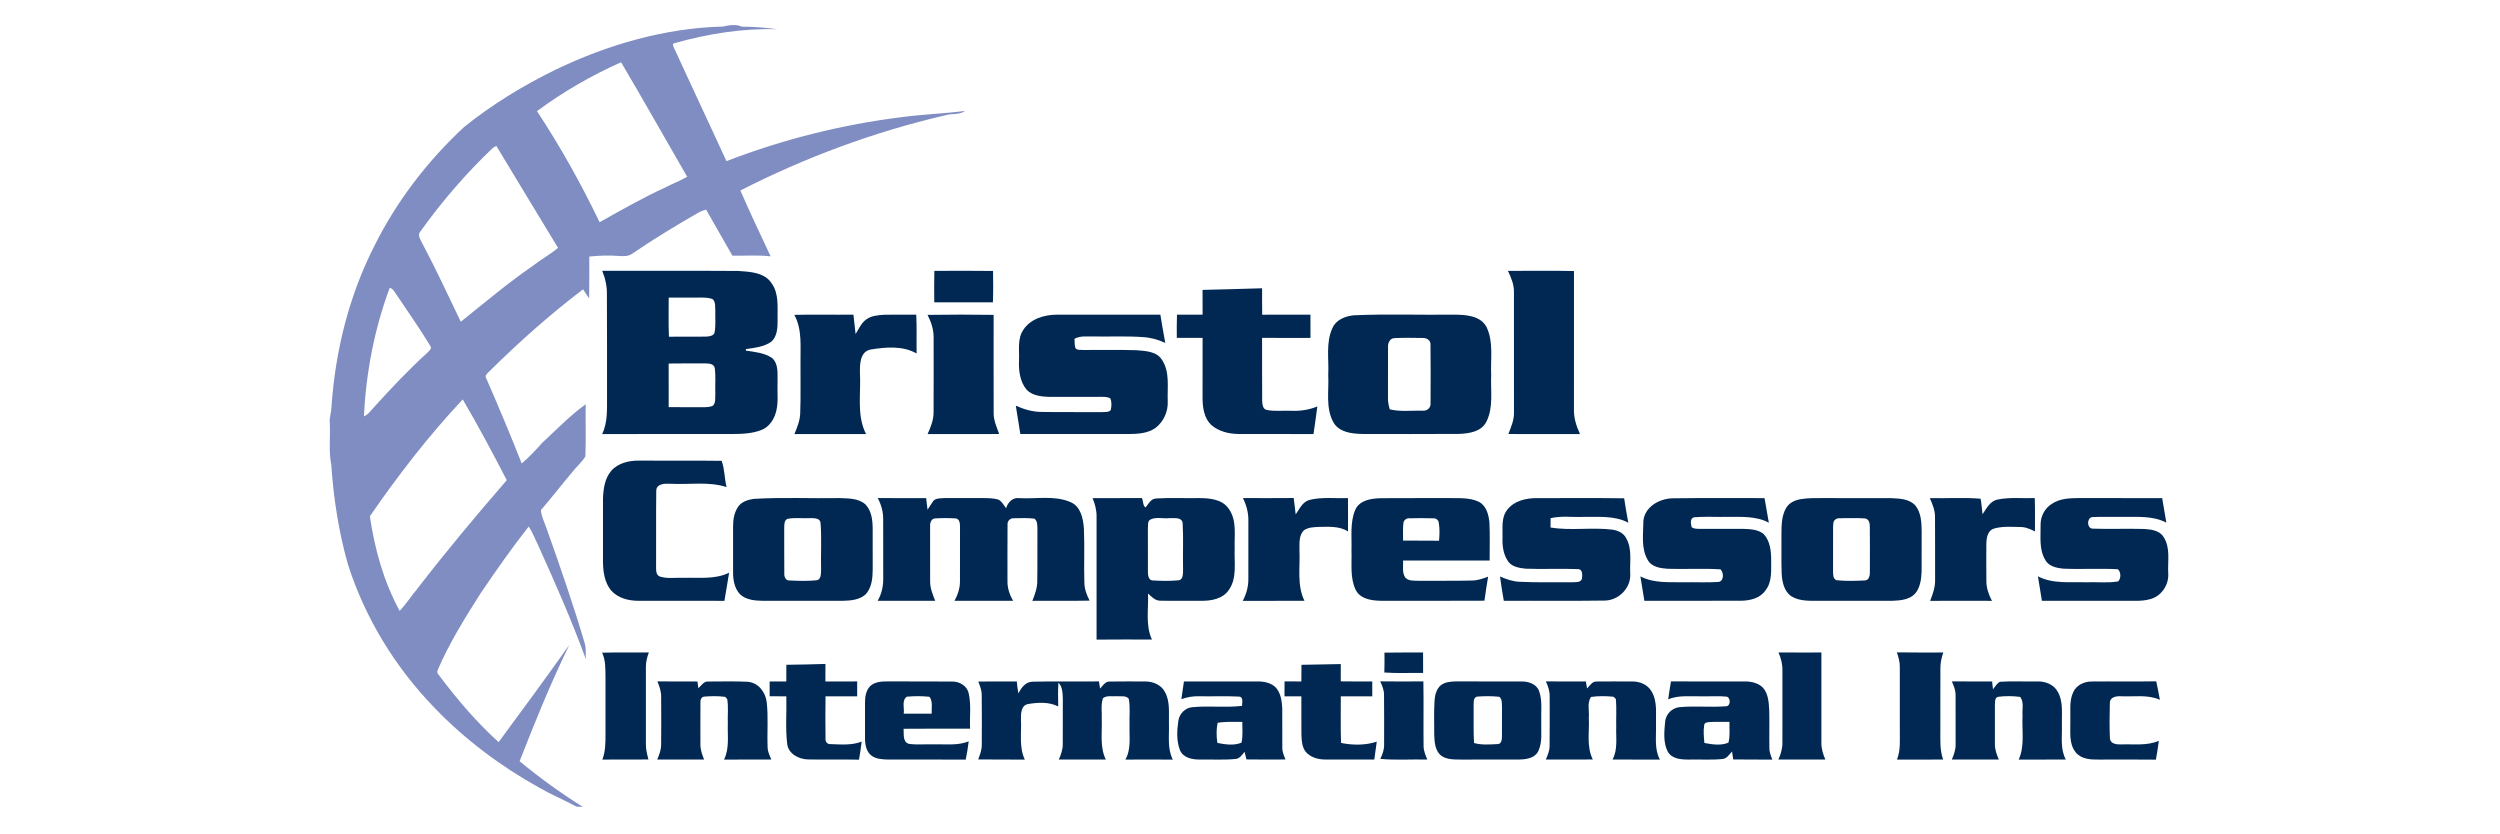 <?xml version="1.0" encoding="UTF-8" ?>
<svg width="1334pt" height="445pt" viewBox="0 0 1334 445" version="1.1" xmlns="http://www.w3.org/2000/svg">
<g>
<path fill="#808dc2" d=" M 385.79 14.16 C 389.03 13.46 392.65 12.73 395.78 14.22 C 402.21 14.22 408.62 14.78 414.99 15.61 C 396.41 14.99 377.85 18.02 360.00 22.99 C 358.29 23.28 359.46 25.14 359.87 26.05 C 369.17 46.00 378.37 66.01 387.65 85.98 C 417.67 74.39 449.13 66.50 481.06 62.51 C 492.33 60.99 503.72 60.64 514.97 59.19 C 511.82 61.52 507.71 60.39 504.16 61.58 C 466.34 70.38 429.63 83.99 395.06 101.65 C 400.21 113.46 405.73 125.11 411.20 136.77 C 404.43 136.02 397.60 136.55 390.80 136.41 C 386.16 128.21 381.43 120.06 376.78 111.87 C 375.04 112.27 373.41 112.99 371.89 113.91 C 360.17 120.64 348.64 127.69 337.46 135.28 C 335.30 136.93 332.43 136.73 329.88 136.56 C 324.74 136.17 319.58 136.39 314.46 136.90 C 314.49 144.35 314.42 151.81 314.38 159.27 C 313.25 157.67 312.18 156.02 311.11 154.38 C 293.44 167.82 276.82 182.61 261.05 198.22 C 260.15 199.21 258.43 200.35 259.47 201.90 C 266.01 216.92 272.37 232.03 278.38 247.28 C 282.36 244.00 285.85 240.16 289.29 236.32 C 296.88 229.30 304.08 221.78 312.52 215.73 C 312.38 225.00 312.73 234.29 312.36 243.55 C 310.43 246.79 307.40 249.18 305.14 252.18 C 299.55 258.78 294.30 265.67 288.62 272.19 C 288.82 275.28 290.24 278.06 291.27 280.92 C 298.71 301.73 305.93 322.63 312.19 343.83 C 312.78 346.46 312.41 349.19 312.65 351.86 C 305.11 331.15 296.20 310.94 287.10 290.86 C 285.47 287.54 284.18 284.04 282.12 280.95 C 273.07 292.41 264.72 304.42 256.51 316.50 C 248.12 329.73 239.73 343.08 233.56 357.52 C 233.16 358.43 233.31 359.24 233.99 359.96 C 243.63 372.84 254.12 385.18 266.05 396.00 C 278.80 378.84 291.40 361.55 303.80 344.13 C 293.90 364.34 285.46 385.24 277.27 406.19 C 287.95 415.05 299.22 423.18 310.99 430.54 C 309.85 430.50 308.72 430.46 307.60 430.43 C 301.03 426.84 294.09 423.99 287.61 420.24 C 267.21 408.89 248.29 394.77 232.09 377.93 C 211.03 356.31 194.81 329.88 185.63 301.09 C 180.75 283.77 177.95 265.89 176.77 247.94 C 175.29 240.72 176.36 233.30 175.98 225.98 C 175.67 222.92 176.79 220.00 176.89 216.98 C 178.90 187.42 186.16 158.06 199.59 131.58 C 211.47 107.55 228.06 85.94 247.68 67.73 C 262.62 55.74 279.08 45.69 296.27 37.27 C 324.19 23.81 354.70 14.98 385.79 14.16 M 286.53 59.31 C 299.05 78.25 310.10 98.12 319.95 118.57 C 331.52 112.07 343.08 105.49 355.15 99.95 C 358.94 97.97 362.97 96.47 366.67 94.31 C 354.87 73.97 343.38 53.43 331.40 33.21 C 315.57 40.28 300.46 48.98 286.53 59.31 M 262.96 78.95 C 248.74 92.48 235.85 107.41 224.43 123.37 C 222.49 125.40 224.40 127.86 225.33 129.84 C 232.64 143.56 239.12 157.70 245.88 171.69 C 258.62 161.47 271.13 150.92 284.59 141.65 C 288.86 138.34 293.64 135.74 297.77 132.26 C 286.83 114.10 275.72 96.04 264.83 77.84 C 264.36 78.12 263.43 78.67 262.96 78.95 M 194.18 222.16 C 196.67 221.15 198.10 218.77 199.90 216.91 C 208.93 206.95 218.17 197.15 228.14 188.12 C 229.11 187.13 230.66 185.99 229.56 184.48 C 223.54 174.63 216.88 165.17 210.44 155.58 C 209.86 154.61 209.04 153.92 207.98 153.50 C 199.79 175.47 195.33 198.76 194.18 222.16 M 197.36 275.49 C 199.94 293.03 204.75 310.36 213.27 325.99 C 216.65 322.39 219.31 318.21 222.47 314.43 C 237.80 294.51 253.95 275.23 270.40 256.23 C 262.89 241.69 255.21 227.24 246.91 213.13 C 228.73 232.52 212.41 253.60 197.36 275.49 Z" />
</g>
<g>
<path fill="#012853" d=" M 321.34 144.49 C 345.54 144.58 369.75 144.40 393.94 144.58 C 400.20 145.00 408.00 145.33 411.77 151.21 C 415.67 156.68 414.82 163.67 414.92 169.99 C 414.92 174.27 415.03 179.38 411.45 182.41 C 407.53 185.14 402.59 185.58 398.00 186.28 L 398.01 187.09 C 402.75 187.80 407.88 188.25 411.96 191.01 C 415.61 194.25 414.79 199.62 414.91 203.99 C 414.66 209.88 415.69 216.05 413.48 221.69 C 412.17 225.01 409.77 228.10 406.35 229.41 C 401.19 231.49 395.51 231.56 390.03 231.60 C 367.12 231.61 344.21 231.55 321.30 231.62 C 324.42 225.19 323.84 217.93 323.91 211.01 C 323.86 193.01 323.99 175.01 323.84 157.02 C 323.94 152.71 322.96 148.47 321.34 144.49 M 356.82 158.81 C 356.85 165.77 356.63 172.73 356.95 179.69 C 363.66 179.54 370.38 179.75 377.09 179.60 C 378.65 179.48 380.90 179.18 381.31 177.36 C 382.02 173.60 381.57 169.74 381.69 165.95 C 381.51 163.84 382.01 161.27 380.30 159.66 C 378.32 158.76 376.08 158.84 373.96 158.78 C 368.24 158.81 362.53 158.80 356.82 158.81 M 356.80 193.98 C 356.80 201.74 356.79 209.49 356.81 217.25 C 362.87 217.27 368.93 217.24 375.00 217.29 C 376.85 217.25 378.81 217.33 380.50 216.42 C 382.07 214.67 381.52 212.11 381.69 209.97 C 381.54 205.45 382.00 200.88 381.39 196.38 C 380.89 193.91 377.92 193.95 375.96 193.91 C 369.57 193.93 363.18 193.86 356.80 193.98 Z" />
<path fill="#012853" d=" M 498.52 161.33 C 498.48 155.74 498.43 150.14 498.57 144.54 C 509.01 144.51 519.45 144.43 529.89 144.58 C 529.98 150.16 530.03 155.74 529.81 161.32 C 519.38 161.33 508.95 161.29 498.52 161.33 Z" />
<path fill="#012853" d=" M 804.63 144.54 C 816.37 144.54 828.12 144.37 839.87 144.63 C 839.85 169.08 839.86 193.54 839.86 217.99 C 839.65 222.76 841.09 227.34 843.09 231.61 C 830.34 231.58 817.60 231.59 804.85 231.60 C 806.30 227.89 807.98 224.11 807.85 220.04 C 807.87 198.66 807.88 177.29 807.84 155.91 C 807.94 151.87 806.34 148.11 804.63 144.54 Z" />
<path fill="#012853" d=" M 641.68 154.69 C 652.27 154.48 662.86 154.10 673.46 153.82 C 673.47 158.52 673.41 163.23 673.51 167.93 C 682.09 167.87 690.67 167.92 699.26 167.91 C 699.26 172.04 699.26 176.17 699.27 180.31 C 690.66 180.30 682.05 180.30 673.44 180.30 C 673.52 191.52 673.38 202.75 673.50 213.97 C 673.62 215.76 673.78 218.38 676.00 218.75 C 680.27 219.63 684.69 218.97 689.03 219.19 C 693.77 219.40 698.54 218.71 702.93 216.87 C 702.27 221.78 701.65 226.71 700.88 231.61 C 687.60 231.56 674.31 231.63 661.03 231.58 C 655.79 231.56 650.30 230.24 646.28 226.72 C 642.63 223.20 641.76 217.83 641.69 212.98 C 641.69 202.09 641.69 191.19 641.70 180.30 C 637.11 180.30 632.52 180.30 627.94 180.30 C 627.92 176.16 627.87 172.03 628.04 167.90 C 632.59 167.91 637.15 167.91 641.71 167.89 C 641.69 163.49 641.70 159.09 641.68 154.69 Z" />
<path fill="#012853" d=" M 423.85 168.01 C 434.36 167.74 444.88 168.02 455.39 167.90 C 455.76 171.35 456.12 174.80 456.54 178.24 C 458.29 175.50 459.58 172.26 462.36 170.35 C 465.17 168.38 468.74 168.15 472.05 167.94 C 477.67 167.83 483.30 167.94 488.92 167.91 C 489.26 174.81 488.99 181.72 489.10 188.62 C 481.67 184.35 472.50 185.21 464.39 186.54 C 458.85 187.76 458.79 194.47 458.87 198.98 C 459.51 209.86 456.97 221.49 462.12 231.62 C 449.38 231.57 436.63 231.59 423.89 231.61 C 425.46 227.88 427.00 224.05 427.01 219.94 C 427.34 211.31 427.06 202.66 427.15 194.03 C 426.99 185.30 428.23 175.99 423.85 168.01 Z" />
<path fill="#012853" d=" M 494.94 168.02 C 506.69 167.82 518.45 167.85 530.20 168.01 C 530.20 185.35 530.15 202.70 530.22 220.05 C 530.07 224.12 531.81 227.87 533.17 231.60 C 520.43 231.59 507.70 231.57 494.96 231.61 C 496.64 227.94 498.17 224.10 498.16 220.00 C 498.22 206.67 498.19 193.33 498.18 180.00 C 498.23 175.78 496.83 171.74 494.94 168.02 Z" />
<path fill="#012853" d=" M 546.03 176.02 C 549.89 170.11 557.27 167.90 564.01 167.91 C 582.39 167.90 600.78 167.91 619.17 167.91 C 620.01 172.94 620.83 177.98 621.79 182.99 C 618.06 181.23 614.05 180.12 609.93 179.88 C 601.33 179.26 592.70 179.68 584.09 179.55 C 580.48 179.67 576.63 178.95 573.34 180.79 C 573.53 182.49 573.25 184.30 573.95 185.91 C 574.98 187.00 576.65 186.57 577.99 186.75 C 587.40 186.82 596.81 186.56 606.22 186.87 C 611.08 187.27 617.15 187.38 620.05 192.02 C 624.35 198.53 622.81 206.63 623.10 213.97 C 623.40 219.49 620.90 225.11 616.46 228.43 C 612.25 231.33 606.94 231.57 602.00 231.60 C 582.82 231.58 563.64 231.61 544.45 231.59 C 543.60 226.56 542.83 221.52 542.03 216.48 C 546.29 218.37 550.80 219.76 555.50 219.80 C 566.35 220.01 577.21 219.81 588.06 219.91 C 589.57 219.79 591.42 220.08 592.63 218.93 C 593.20 216.88 593.28 214.60 592.49 212.61 C 590.83 211.60 588.84 211.81 586.99 211.75 C 578.00 211.80 569.00 211.78 560.01 211.78 C 555.80 211.64 551.03 211.20 547.89 208.06 C 544.17 203.66 543.49 197.59 543.75 192.04 C 543.97 186.68 542.81 180.74 546.03 176.02 Z" />
<path fill="#012853" d=" M 722.18 168.25 C 740.09 167.44 758.06 168.14 776.00 167.89 C 782.14 167.95 790.03 168.38 793.25 174.58 C 797.04 182.52 795.29 191.58 795.69 200.06 C 795.30 208.38 797.05 217.33 793.12 225.05 C 790.50 230.32 783.95 231.33 778.67 231.53 C 761.46 231.66 744.23 231.58 727.02 231.57 C 721.46 231.44 714.64 230.77 711.55 225.43 C 707.20 217.67 709.20 208.42 708.75 199.95 C 709.18 191.65 707.36 182.82 711.00 175.02 C 712.90 170.64 717.74 168.75 722.18 168.25 M 740.65 185.05 C 740.59 194.05 740.69 203.05 740.62 212.05 C 740.52 214.22 740.98 216.34 741.58 218.42 C 747.30 219.83 753.27 218.97 759.11 219.14 C 761.51 219.40 763.63 217.52 763.34 215.05 C 763.39 204.69 763.45 194.32 763.31 183.96 C 763.55 181.56 761.14 180.18 759.03 180.34 C 754.06 180.29 749.07 180.15 744.10 180.42 C 741.70 180.45 740.54 182.94 740.65 185.05 Z" />
<path fill="#012853" d=" M 326.20 251.19 C 329.86 247.05 335.64 245.72 340.96 245.79 C 355.66 245.90 370.37 245.68 385.06 245.90 C 386.72 250.24 386.53 255.32 387.70 259.91 C 378.08 256.80 367.84 258.69 357.93 258.14 C 355.04 257.99 350.13 257.92 350.18 261.98 C 350.00 275.35 350.19 288.72 350.09 302.09 C 350.13 304.06 349.85 306.87 352.20 307.67 C 356.31 308.95 360.71 308.11 364.94 308.33 C 372.98 308.09 381.58 309.30 389.05 305.60 C 388.20 310.60 387.46 315.62 386.55 320.61 C 371.34 320.55 356.13 320.60 340.92 320.59 C 335.54 320.62 329.72 319.22 326.05 315.03 C 322.66 310.86 321.83 305.25 321.75 300.04 C 321.77 288.69 321.75 277.33 321.76 265.98 C 321.94 260.83 322.72 255.23 326.20 251.19 Z" />
<path fill="#012853" d=" M 1065.89 266.57 C 1072.42 265.19 1079.13 266.02 1085.75 265.77 C 1085.97 271.70 1085.82 277.64 1085.85 283.57 C 1083.40 282.35 1080.83 281.18 1078.04 281.22 C 1073.37 281.15 1068.54 280.70 1064.02 282.05 C 1060.63 283.00 1059.99 286.99 1059.92 289.99 C 1059.87 296.65 1059.85 303.32 1059.93 309.98 C 1059.91 313.73 1061.16 317.32 1062.90 320.61 C 1051.90 320.56 1040.91 320.56 1029.91 320.62 C 1031.41 316.94 1032.73 313.08 1032.57 309.06 C 1032.52 298.01 1032.63 286.96 1032.52 275.91 C 1032.56 272.33 1031.18 268.99 1029.75 265.79 C 1038.77 266.02 1047.89 265.35 1056.84 266.11 C 1057.42 268.84 1057.48 271.64 1057.88 274.41 C 1060.00 271.36 1061.83 267.35 1065.89 266.57 Z" />
<path fill="#012853" d=" M 402.13 266.20 C 417.39 265.28 432.72 266.04 448.01 265.78 C 452.70 265.97 458.08 265.82 461.81 269.16 C 465.07 272.53 465.62 277.53 465.66 282.01 C 465.67 289.35 465.66 296.69 465.67 304.03 C 465.65 308.53 465.15 313.51 462.02 317.02 C 458.86 320.07 454.17 320.47 450.00 320.58 C 435.68 320.59 421.35 320.57 407.03 320.59 C 402.81 320.52 398.10 320.13 394.87 317.11 C 391.83 313.89 391.11 309.22 391.17 304.95 C 391.19 296.98 391.18 289.01 391.17 281.04 C 391.14 277.22 391.80 273.21 394.10 270.07 C 395.99 267.60 399.18 266.66 402.13 266.20 M 420.09 276.91 C 418.24 277.86 418.55 280.21 418.46 281.94 C 418.52 289.99 418.40 298.04 418.51 306.09 C 418.41 307.64 419.17 309.75 421.03 309.73 C 425.98 309.96 431.00 310.13 435.95 309.61 C 438.30 309.02 438.00 305.94 438.13 304.06 C 437.92 295.71 438.50 287.32 437.84 279.00 C 437.51 276.19 434.04 276.51 431.97 276.49 C 428.02 276.70 423.96 276.04 420.09 276.91 Z" />
<path fill="#012853" d=" M 468.37 265.78 C 476.99 265.80 485.61 265.78 494.22 265.80 C 494.42 267.85 494.64 269.91 494.95 271.96 C 496.06 270.34 497.03 268.62 498.21 267.05 C 499.80 265.76 502.03 265.91 503.96 265.78 C 510.98 265.78 518.01 265.81 525.03 265.78 C 527.72 265.85 530.52 265.77 533.07 266.75 C 534.75 267.81 535.67 269.66 536.85 271.20 C 537.80 267.99 540.41 265.29 544.03 265.81 C 553.03 266.33 562.61 264.23 571.15 267.89 C 576.67 270.15 577.96 276.61 578.36 281.92 C 578.82 291.57 578.31 301.25 578.62 310.92 C 578.67 314.31 579.86 317.52 581.42 320.49 C 571.24 320.73 561.06 320.49 550.87 320.61 C 552.20 317.21 553.54 313.71 553.48 310.00 C 553.63 300.99 553.48 291.99 553.56 282.98 C 553.47 280.85 553.85 278.29 552.00 276.76 C 548.36 276.30 544.67 276.48 541.02 276.54 C 539.10 276.32 537.39 278.10 537.63 280.00 C 537.52 290.01 537.61 300.02 537.59 310.03 C 537.51 313.78 538.72 317.40 540.62 320.59 C 530.19 320.58 519.76 320.58 509.33 320.59 C 511.09 317.32 512.32 313.74 512.24 309.99 C 512.27 300.31 512.24 290.63 512.26 280.96 C 512.30 279.35 512.00 276.78 509.94 276.64 C 506.29 276.38 502.61 276.40 498.96 276.63 C 496.82 276.73 496.17 279.21 496.30 280.97 C 496.32 290.68 496.27 300.40 496.32 310.11 C 496.28 313.79 497.66 317.26 499.05 320.60 C 488.80 320.58 478.55 320.57 468.30 320.60 C 470.57 316.78 471.42 312.36 471.29 307.96 C 471.25 297.67 471.32 287.37 471.26 277.07 C 471.31 273.11 470.23 269.26 468.37 265.78 Z" />
<path fill="#012853" d=" M 583.00 265.80 C 591.77 265.76 600.55 265.84 609.32 265.75 C 610.08 267.28 609.77 269.95 611.30 270.77 C 612.83 268.82 614.15 266.04 617.02 265.98 C 624.67 265.52 632.35 265.92 640.01 265.78 C 645.55 265.82 652.13 266.39 655.58 271.38 C 660.20 277.64 658.53 285.79 658.83 293.02 C 658.51 300.29 660.21 308.41 655.72 314.77 C 652.54 319.54 646.35 320.67 641.00 320.59 C 633.69 320.53 626.38 320.69 619.07 320.53 C 616.34 320.55 614.45 318.34 612.56 316.71 C 612.96 324.88 611.10 333.57 614.68 341.26 C 604.83 341.24 594.98 341.19 585.13 341.30 C 585.14 319.54 585.14 297.79 585.13 276.04 C 585.23 272.49 584.36 269.04 583.00 265.80 M 613.46 277.45 C 612.25 278.60 612.69 280.52 612.51 282.02 C 612.53 289.70 612.50 297.38 612.53 305.06 C 612.53 306.79 612.74 309.60 615.02 309.71 C 619.66 310.00 624.36 310.09 628.99 309.64 C 631.48 309.20 631.18 305.97 631.28 304.06 C 631.09 295.69 631.53 287.31 631.06 278.96 C 630.41 275.72 626.38 276.65 623.98 276.49 C 620.52 276.88 616.56 275.58 613.46 277.45 Z" />
<path fill="#012853" d=" M 663.22 265.77 C 672.25 265.78 681.28 265.84 690.32 265.74 C 690.70 268.65 691.01 271.57 691.38 274.49 C 693.40 271.58 694.99 267.79 698.74 266.76 C 705.44 265.10 712.44 266.02 719.28 265.79 C 719.34 271.72 719.31 277.64 719.30 283.57 C 714.70 280.66 709.12 281.09 703.93 281.15 C 701.20 281.27 698.28 281.33 695.91 282.86 C 692.85 285.64 693.47 290.21 693.39 293.94 C 693.81 302.85 691.96 312.27 696.07 320.60 C 685.09 320.58 674.11 320.56 663.13 320.61 C 665.06 317.05 666.15 313.07 666.12 309.01 C 666.17 298.69 666.13 288.36 666.13 278.05 C 666.23 273.77 665.14 269.58 663.22 265.77 Z" />
<path fill="#012853" d=" M 723.15 272.08 C 725.47 266.74 731.93 265.95 737.04 265.83 C 749.35 265.72 761.65 265.84 773.96 265.78 C 779.06 265.85 784.48 265.50 789.21 267.80 C 793.20 269.92 794.39 274.81 794.77 278.97 C 795.08 285.68 794.84 292.40 794.87 299.11 C 779.47 299.09 764.08 299.10 748.68 299.10 C 748.85 302.09 748.06 305.46 749.80 308.12 C 751.59 310.17 754.49 309.80 756.93 309.90 C 766.30 309.83 775.68 310.01 785.05 309.78 C 788.18 309.79 791.18 308.84 794.06 307.69 C 793.40 311.97 792.62 316.23 792.10 320.53 C 773.70 320.65 755.31 320.56 736.92 320.58 C 731.93 320.51 725.72 319.66 723.33 314.61 C 720.28 308.20 721.42 300.81 721.15 293.94 C 721.42 286.67 720.24 278.96 723.15 272.08 M 748.86 278.99 C 748.50 282.13 748.72 285.30 748.68 288.46 C 755.08 288.54 761.48 288.43 767.88 288.53 C 768.11 285.37 768.32 282.16 767.73 279.02 C 767.69 277.61 766.32 276.45 764.94 276.58 C 760.62 276.43 756.29 276.46 751.97 276.56 C 750.50 276.43 749.10 277.54 748.86 278.99 Z" />
<path fill="#012853" d=" M 804.18 272.13 C 807.79 267.26 814.20 265.78 819.97 265.80 C 835.53 265.84 851.09 265.67 866.65 265.89 C 867.31 270.24 868.03 274.59 868.87 278.91 C 861.55 275.02 853.00 275.91 845.02 275.81 C 839.15 276.08 833.17 275.13 827.40 276.50 C 827.38 278.15 827.36 279.82 827.37 281.48 C 838.30 283.30 849.54 281.23 860.54 282.64 C 863.40 283.12 866.42 284.45 867.74 287.22 C 871.04 292.94 869.57 299.76 869.89 306.03 C 870.43 313.76 863.58 320.60 855.90 320.47 C 838.08 320.74 820.25 320.49 802.43 320.60 C 801.68 316.29 800.96 311.97 800.41 307.63 C 803.74 309.05 807.21 310.32 810.88 310.44 C 820.26 310.89 829.67 310.62 839.06 310.71 C 840.79 310.52 843.23 310.98 844.09 309.01 C 844.41 307.20 844.66 303.79 842.11 303.68 C 832.77 303.29 823.41 303.82 814.07 303.45 C 810.86 303.08 807.18 302.60 805.00 299.93 C 802.24 296.26 801.56 291.51 801.74 287.03 C 801.92 282.04 800.90 276.39 804.18 272.13 Z" />
<path fill="#012853" d=" M 876.90 277.96 C 877.70 270.16 885.86 265.83 893.05 265.89 C 909.21 265.65 925.39 265.86 941.56 265.79 C 942.39 270.15 943.02 274.55 943.86 278.92 C 937.20 275.31 929.38 275.84 922.06 275.80 C 916.05 275.95 910.02 275.52 904.03 276.00 C 901.65 276.51 902.20 279.52 902.66 281.27 C 903.87 282.28 905.50 282.15 907.00 282.21 C 914.65 282.19 922.31 282.15 929.96 282.19 C 933.75 282.34 938.02 282.41 941.10 284.97 C 944.56 288.70 945.12 294.10 945.09 298.98 C 945.03 304.40 945.70 310.50 942.05 315.03 C 939.20 319.24 933.87 320.49 929.08 320.56 C 911.86 320.62 894.64 320.56 877.43 320.59 C 876.68 316.25 875.99 311.90 875.31 307.55 C 882.61 311.40 891.05 310.53 899.02 310.70 C 904.92 310.58 910.83 310.93 916.73 310.54 C 919.97 310.42 919.95 305.45 918.03 303.80 C 908.70 303.19 899.32 303.81 889.97 303.51 C 886.06 303.25 881.28 302.60 879.23 298.78 C 875.54 292.49 876.91 284.89 876.90 277.96 Z" />
<path fill="#012853" d=" M 961.24 266.29 C 965.13 265.69 969.08 265.77 973.01 265.78 C 985.03 265.82 997.05 265.76 1009.07 265.81 C 1013.58 266.04 1018.93 266.14 1022.14 269.86 C 1025.03 273.57 1025.35 278.54 1025.40 283.06 C 1025.36 290.38 1025.43 297.71 1025.37 305.03 C 1025.19 309.12 1024.63 313.59 1021.85 316.80 C 1018.86 319.97 1014.21 320.42 1010.11 320.57 C 997.06 320.61 984.02 320.56 970.98 320.59 C 965.90 320.57 960.36 320.95 955.86 318.18 C 951.93 315.49 950.91 310.37 950.69 305.93 C 950.45 298.95 950.65 291.97 950.58 284.99 C 950.61 280.26 950.62 275.20 953.11 271.00 C 954.78 268.12 958.07 266.75 961.24 266.29 M 979.26 277.29 C 978.07 278.10 978.28 279.74 978.13 280.98 C 978.08 289.00 978.11 297.02 978.12 305.04 C 978.17 306.64 978.10 309.04 980.03 309.61 C 985.00 310.13 990.04 309.95 995.04 309.73 C 997.41 309.69 997.84 306.89 997.76 305.05 C 997.77 297.02 997.83 288.99 997.73 280.97 C 997.81 279.17 997.18 276.75 995.00 276.63 C 991.33 276.34 987.65 276.56 983.98 276.49 C 982.42 276.70 980.49 276.11 979.26 277.29 Z" />
<path fill="#012853" d=" M 1094.87 268.86 C 1099.00 266.03 1104.20 265.81 1109.04 265.77 C 1123.94 265.83 1138.84 265.74 1153.74 265.82 C 1154.51 270.17 1155.20 274.53 1155.96 278.88 C 1148.91 275.17 1140.70 275.86 1133.00 275.81 C 1127.65 275.89 1122.30 275.65 1116.97 275.89 C 1113.43 275.63 1113.26 282.25 1116.88 282.09 C 1125.93 282.40 1135.01 281.99 1144.07 282.26 C 1147.79 282.48 1152.32 283.01 1154.48 286.52 C 1158.28 292.30 1156.60 299.49 1156.97 305.98 C 1157.43 312.11 1153.13 318.40 1147.06 319.77 C 1142.80 320.95 1138.35 320.52 1133.99 320.59 C 1119.18 320.59 1104.37 320.57 1089.56 320.59 C 1088.83 316.24 1088.12 311.88 1087.44 307.52 C 1095.31 311.66 1104.43 310.45 1112.99 310.70 C 1118.72 310.47 1124.53 311.20 1130.21 310.26 C 1131.86 308.69 1131.83 305.23 1130.07 303.75 C 1120.42 303.21 1110.74 303.86 1101.10 303.44 C 1097.47 303.11 1093.12 302.25 1091.32 298.69 C 1087.91 293.02 1088.98 286.21 1088.86 279.94 C 1088.82 275.52 1091.09 271.17 1094.87 268.86 Z" />
<path fill="#012853" d=" M 321.30 348.27 C 329.60 348.05 337.91 348.26 346.22 348.15 C 345.31 350.66 344.59 353.28 344.65 355.98 C 344.64 369.64 344.66 383.31 344.65 396.97 C 344.61 399.79 345.27 402.55 346.02 405.26 C 337.81 405.34 329.61 405.25 321.40 405.31 C 323.09 401.06 323.09 396.44 323.09 391.94 C 323.07 381.63 323.07 371.33 323.09 361.02 C 323.02 356.73 323.18 352.25 321.30 348.27 Z" />
<path fill="#012853" d=" M 738.74 348.25 C 745.61 348.09 752.48 348.23 759.35 348.16 C 759.37 351.80 759.37 355.44 759.38 359.09 C 752.48 358.97 745.56 359.36 738.68 358.85 C 738.80 355.32 738.80 351.78 738.74 348.25 Z" />
<path fill="#012853" d=" M 948.97 348.14 C 956.61 348.22 964.25 348.16 971.90 348.17 C 971.88 364.13 971.87 380.08 971.89 396.04 C 971.80 399.25 972.71 402.35 974.00 405.27 C 965.65 405.31 957.29 405.29 948.94 405.28 C 950.28 402.34 951.19 399.21 951.09 395.96 C 951.14 383.29 951.10 370.62 951.10 357.96 C 951.19 354.55 950.39 351.22 948.97 348.14 Z" />
<path fill="#012853" d=" M 1012.18 348.10 C 1020.42 348.26 1028.67 348.15 1036.92 348.17 C 1035.99 351.00 1035.32 353.93 1035.40 356.93 C 1035.34 367.61 1035.40 378.30 1035.38 389.00 C 1035.41 394.45 1034.98 400.06 1036.86 405.30 C 1028.65 405.30 1020.44 405.26 1012.23 405.32 C 1014.31 400.11 1013.66 394.47 1013.74 389.01 C 1013.73 378.01 1013.75 367.01 1013.74 356.02 C 1013.82 353.29 1013.02 350.66 1012.18 348.10 Z" />
<path fill="#012853" d=" M 694.46 354.74 C 701.45 354.69 708.44 354.41 715.44 354.34 C 715.44 357.42 715.43 360.49 715.43 363.57 C 721.03 363.68 726.64 363.61 732.24 363.62 C 732.23 366.26 732.24 368.90 732.25 371.55 C 726.65 371.55 721.05 371.54 715.45 371.55 C 715.49 379.84 715.28 388.14 715.59 396.43 C 721.82 397.70 728.55 397.74 734.64 395.76 C 734.21 398.93 733.79 402.11 733.33 405.28 C 724.57 405.29 715.81 405.31 707.06 405.28 C 703.31 405.28 699.32 404.13 696.79 401.25 C 694.72 398.66 694.56 395.15 694.44 391.99 C 694.36 385.18 694.45 378.37 694.41 371.56 C 691.41 371.54 688.40 371.54 685.41 371.56 C 685.42 368.91 685.43 366.25 685.43 363.60 C 688.42 363.63 691.41 363.63 694.40 363.62 C 694.40 360.66 694.41 357.70 694.46 354.74 Z" />
<path fill="#012853" d=" M 419.60 354.73 C 426.56 354.67 433.51 354.48 440.46 354.28 C 440.45 357.40 440.44 360.51 440.43 363.63 C 446.08 363.62 451.73 363.64 457.39 363.61 C 457.38 366.26 457.38 368.90 457.40 371.56 C 451.76 371.54 446.13 371.55 440.50 371.55 C 440.43 379.06 440.37 386.58 440.50 394.09 C 440.31 395.63 441.29 397.07 442.95 397.05 C 448.56 397.23 454.42 397.81 459.77 395.73 C 459.37 398.94 458.96 402.16 458.37 405.36 C 449.24 405.16 440.11 405.43 430.99 405.23 C 426.18 405.10 420.74 402.26 420.06 397.04 C 419.02 388.60 419.83 380.04 419.58 371.55 C 416.61 371.55 413.64 371.55 410.68 371.54 C 410.69 368.90 410.69 366.26 410.69 363.62 C 413.65 363.63 416.61 363.62 419.57 363.62 C 419.56 360.66 419.57 357.69 419.60 354.73 Z" />
<path fill="#012853" d=" M 350.78 363.60 C 357.91 363.67 365.04 363.58 372.18 363.65 C 372.29 364.54 372.51 366.33 372.62 367.22 C 374.27 365.87 375.51 363.43 377.97 363.66 C 384.96 363.67 391.98 363.43 398.97 363.80 C 404.55 364.21 408.46 369.26 409.10 374.54 C 410.05 382.64 409.25 390.82 409.61 398.95 C 409.68 401.20 410.73 403.24 411.57 405.29 C 403.16 405.30 394.74 405.26 386.33 405.31 C 389.34 399.30 388.14 392.48 388.36 386.03 C 388.20 381.71 388.75 377.34 388.06 373.06 C 387.79 372.75 387.24 372.14 386.97 371.84 C 383.31 371.35 379.57 371.42 375.89 371.70 C 374.16 371.77 373.64 373.56 373.76 374.99 C 373.69 382.35 373.75 389.70 373.74 397.06 C 373.65 399.94 374.65 402.67 375.72 405.30 C 367.38 405.28 359.03 405.29 350.68 405.30 C 351.83 402.69 352.83 399.96 352.78 397.07 C 352.88 388.71 352.85 380.35 352.79 372.00 C 352.86 369.06 351.90 366.27 350.78 363.60 Z" />
<path fill="#012853" d=" M 464.21 366.22 C 466.75 363.70 470.59 363.60 473.94 363.60 C 485.27 363.69 496.59 363.54 507.91 363.67 C 511.86 363.55 515.98 365.85 516.87 369.91 C 518.33 376.09 517.32 382.52 517.65 388.81 C 505.82 388.87 493.99 388.73 482.17 388.88 C 482.38 391.63 481.52 395.91 485.00 396.92 C 489.30 397.53 493.68 397.04 498.02 397.18 C 504.32 397.00 510.88 398.00 516.90 395.59 C 516.50 398.85 515.98 402.10 515.31 405.33 C 501.53 405.25 487.76 405.31 473.98 405.30 C 470.87 405.20 467.42 405.10 464.86 403.08 C 462.20 400.91 461.57 397.24 461.57 394.00 C 461.57 387.69 461.59 381.37 461.57 375.07 C 461.55 371.97 462.02 368.58 464.21 366.22 M 482.23 380.81 C 487.20 380.81 492.17 380.82 497.15 380.80 C 496.96 377.83 497.91 374.38 495.98 371.82 C 491.99 371.35 487.94 371.41 483.96 371.73 C 480.99 373.60 482.68 377.88 482.23 380.81 Z" />
<path fill="#012853" d=" M 522.01 363.67 C 528.85 363.58 535.70 363.64 542.55 363.63 C 542.73 365.78 543.01 367.92 543.45 370.04 C 544.90 366.96 547.27 363.77 551.04 363.75 C 562.82 363.44 574.62 363.75 586.41 363.60 C 586.59 364.88 586.79 366.16 586.99 367.44 C 588.44 366.00 589.65 363.65 591.98 363.67 C 598.32 363.55 604.67 363.64 611.01 363.63 C 615.20 363.58 619.74 365.43 621.67 369.36 C 624.45 374.44 623.61 380.42 623.74 385.98 C 623.98 392.45 622.74 399.32 625.82 405.33 C 617.38 405.25 608.94 405.28 600.50 405.32 C 603.69 399.72 602.53 393.13 602.72 387.00 C 602.53 382.28 603.20 377.48 602.30 372.83 C 600.73 370.97 598.06 371.73 595.95 371.50 C 593.50 371.73 590.64 370.93 588.54 372.54 C 587.32 376.21 588.06 380.17 587.89 383.97 C 588.17 391.09 586.77 398.65 590.07 405.29 C 581.71 405.28 573.34 405.30 564.98 405.28 C 566.16 402.69 567.11 399.94 567.09 397.06 C 567.15 389.02 567.07 380.97 567.12 372.93 C 566.98 369.95 567.04 366.55 564.78 364.27 C 564.48 368.49 564.59 372.73 564.68 376.96 C 559.70 374.43 553.81 374.80 548.46 375.69 C 544.70 376.50 544.75 381.04 544.79 384.07 C 545.15 391.16 543.67 398.65 546.84 405.32 C 538.54 405.23 530.24 405.38 521.94 405.23 C 522.98 402.62 523.99 399.92 523.87 397.06 C 523.91 388.37 523.97 379.67 523.84 370.97 C 523.89 368.41 522.93 366.01 522.01 363.67 Z" />
<path fill="#012853" d=" M 630.37 373.08 C 630.80 369.92 631.28 366.77 631.75 363.62 C 644.85 363.64 657.96 363.62 671.06 363.62 C 674.56 363.60 678.38 364.37 680.89 366.99 C 683.48 370.02 684.04 374.20 684.21 378.04 C 684.30 385.04 684.15 392.04 684.24 399.04 C 684.19 401.24 685.15 403.25 685.93 405.26 C 678.98 405.29 672.04 405.34 665.09 405.23 C 664.76 403.88 664.44 402.53 664.12 401.18 C 662.75 402.82 661.42 404.94 659.03 405.01 C 652.71 405.60 646.34 405.18 640.00 405.28 C 636.04 405.32 631.18 404.29 629.58 400.16 C 627.70 395.19 628.01 389.64 628.79 384.48 C 629.39 380.76 632.42 377.70 636.23 377.36 C 645.04 376.49 653.94 377.69 662.75 376.66 C 662.75 374.95 663.67 371.71 660.98 371.70 C 654.00 371.32 647.00 371.67 640.01 371.53 C 636.72 371.39 633.46 371.97 630.37 373.08 M 649.71 385.69 C 648.98 389.23 649.06 392.86 649.59 396.42 C 653.76 397.24 658.43 397.99 662.46 396.28 C 663.31 392.66 662.84 388.89 662.91 385.21 C 658.50 385.22 654.07 384.96 649.71 385.69 Z" />
<path fill="#012853" d=" M 736.48 363.57 C 744.16 363.67 751.83 363.64 759.51 363.59 C 759.73 375.04 759.49 386.50 759.62 397.96 C 759.58 400.54 760.63 402.95 761.60 405.30 C 753.24 405.07 744.84 405.74 736.52 404.93 C 737.78 402.46 738.68 399.79 738.56 396.99 C 738.57 388.30 738.62 379.61 738.52 370.92 C 738.58 368.31 737.57 365.88 736.48 363.57 Z" />
<path fill="#012853" d=" M 770.49 364.66 C 773.18 363.50 776.17 363.61 779.05 363.60 C 790.02 363.67 801.00 363.58 811.98 363.64 C 815.65 363.58 819.89 365.00 821.26 368.76 C 823.14 373.96 822.20 379.60 822.42 385.00 C 822.23 390.26 823.18 395.88 820.83 400.79 C 819.10 404.44 814.64 405.19 811.02 405.27 C 800.68 405.34 790.34 405.25 780.00 405.31 C 776.25 405.23 772.08 405.50 768.91 403.16 C 765.69 400.45 765.43 395.88 765.31 391.99 C 765.31 385.98 765.10 379.95 765.47 373.94 C 765.67 370.37 766.84 366.13 770.49 364.66 M 786.32 376.96 C 786.41 383.46 786.17 389.97 786.53 396.46 C 790.59 397.64 794.90 397.23 799.07 397.05 C 801.20 397.09 801.43 394.60 801.44 393.00 C 801.48 387.66 801.42 382.32 801.46 376.98 C 801.33 375.19 801.64 373.01 800.00 371.81 C 796.01 371.36 791.96 371.41 787.98 371.73 C 785.84 372.59 786.50 375.16 786.32 376.96 Z" />
<path fill="#012853" d=" M 824.89 363.61 C 832.00 363.65 839.10 363.62 846.22 363.62 C 846.42 364.86 846.63 366.11 846.85 367.36 C 848.34 365.90 849.60 363.48 852.03 363.65 C 858.36 363.58 864.69 363.62 871.02 363.64 C 874.98 363.58 879.15 365.29 881.20 368.83 C 884.58 374.27 883.44 380.94 883.64 387.01 C 883.83 393.14 882.67 399.66 885.72 405.31 C 877.29 405.27 868.86 405.29 860.43 405.30 C 863.35 399.96 862.22 393.78 862.42 387.98 C 862.30 382.97 862.68 377.95 862.23 372.97 C 861.91 372.67 861.28 372.08 860.96 371.78 C 856.98 371.37 852.91 371.33 848.95 371.89 C 846.76 375.13 848.15 379.36 847.79 383.03 C 848.21 390.43 846.42 398.36 849.94 405.26 C 841.57 405.33 833.21 405.27 824.85 405.29 C 825.82 402.98 826.89 400.63 826.86 398.07 C 826.99 389.36 826.89 380.65 826.90 371.94 C 827.03 369.01 826.10 366.22 824.89 363.61 Z" />
<path fill="#012853" d=" M 890.14 373.15 C 890.60 369.96 891.07 366.77 891.63 363.60 C 904.76 363.66 917.88 363.61 931.01 363.62 C 934.52 363.60 938.36 364.44 940.85 367.10 C 943.64 370.39 943.81 374.94 944.06 379.04 C 944.25 385.71 944.02 392.39 944.14 399.06 C 944.06 401.27 944.98 403.30 945.74 405.34 C 938.77 405.22 931.80 405.37 924.84 405.24 C 924.63 403.82 924.43 402.41 924.23 401.01 C 922.68 402.56 921.49 404.87 919.05 405.01 C 913.07 405.62 907.04 405.14 901.04 405.31 C 897.07 405.32 892.11 404.95 889.92 401.09 C 887.40 396.18 888.02 390.36 888.52 385.06 C 888.92 381.02 892.19 377.70 896.25 377.33 C 904.49 376.59 912.79 377.51 921.04 376.86 C 923.61 376.82 923.58 372.03 921.18 371.70 C 916.77 371.32 912.34 371.64 907.93 371.55 C 901.98 371.71 895.79 370.80 890.14 373.15 M 909.34 387.01 C 908.86 390.13 909.17 393.31 909.47 396.45 C 913.63 397.23 918.29 398.00 922.29 396.28 C 923.25 392.67 922.73 388.88 922.84 385.20 C 919.23 385.25 915.62 385.05 912.02 385.30 C 910.90 385.42 909.40 385.57 909.34 387.01 Z" />
<path fill="#012853" d=" M 1041.49 363.58 C 1048.65 363.68 1055.82 363.59 1062.99 363.63 C 1063.14 365.03 1063.29 366.43 1063.46 367.83 C 1064.56 366.42 1065.49 364.76 1067.08 363.80 C 1073.69 363.37 1080.34 363.74 1086.98 363.62 C 1091.20 363.44 1095.82 365.13 1097.93 369.00 C 1101.15 374.43 1100.04 380.99 1100.23 386.99 C 1100.42 393.12 1099.26 399.65 1102.33 405.30 C 1093.94 405.29 1085.55 405.27 1077.17 405.31 C 1080.51 397.98 1078.81 389.76 1079.23 381.99 C 1078.90 378.66 1080.16 374.75 1078.00 371.88 C 1074.03 371.34 1069.95 371.32 1065.99 371.84 C 1064.34 372.56 1064.58 374.45 1064.48 375.92 C 1064.46 382.96 1064.46 390.02 1064.48 397.07 C 1064.44 399.95 1065.44 402.70 1066.60 405.30 C 1058.23 405.28 1049.86 405.29 1041.49 405.30 C 1042.62 402.67 1043.63 399.92 1043.52 397.02 C 1043.52 388.36 1043.55 379.69 1043.50 371.03 C 1043.55 368.40 1042.57 365.92 1041.49 363.58 Z" />
<path fill="#012853" d=" M 1106.33 369.22 C 1108.02 365.54 1112.16 363.65 1116.07 363.65 C 1127.57 363.53 1139.08 363.75 1150.58 363.55 C 1151.30 366.82 1151.87 370.12 1152.52 373.42 C 1146.07 370.51 1138.84 371.85 1132.00 371.53 C 1129.56 371.37 1125.98 371.78 1125.82 374.90 C 1125.64 381.29 1125.59 387.70 1125.85 394.09 C 1126.21 397.08 1129.63 397.30 1132.00 397.21 C 1138.66 396.97 1145.65 398.06 1151.95 395.29 C 1151.52 398.66 1151.03 402.02 1150.39 405.35 C 1140.24 405.22 1130.10 405.31 1119.96 405.31 C 1115.61 405.37 1110.47 405.11 1107.56 401.40 C 1103.86 396.78 1104.85 390.50 1104.73 385.01 C 1104.96 379.76 1103.95 374.13 1106.33 369.22 Z" />
</g>
</svg>
